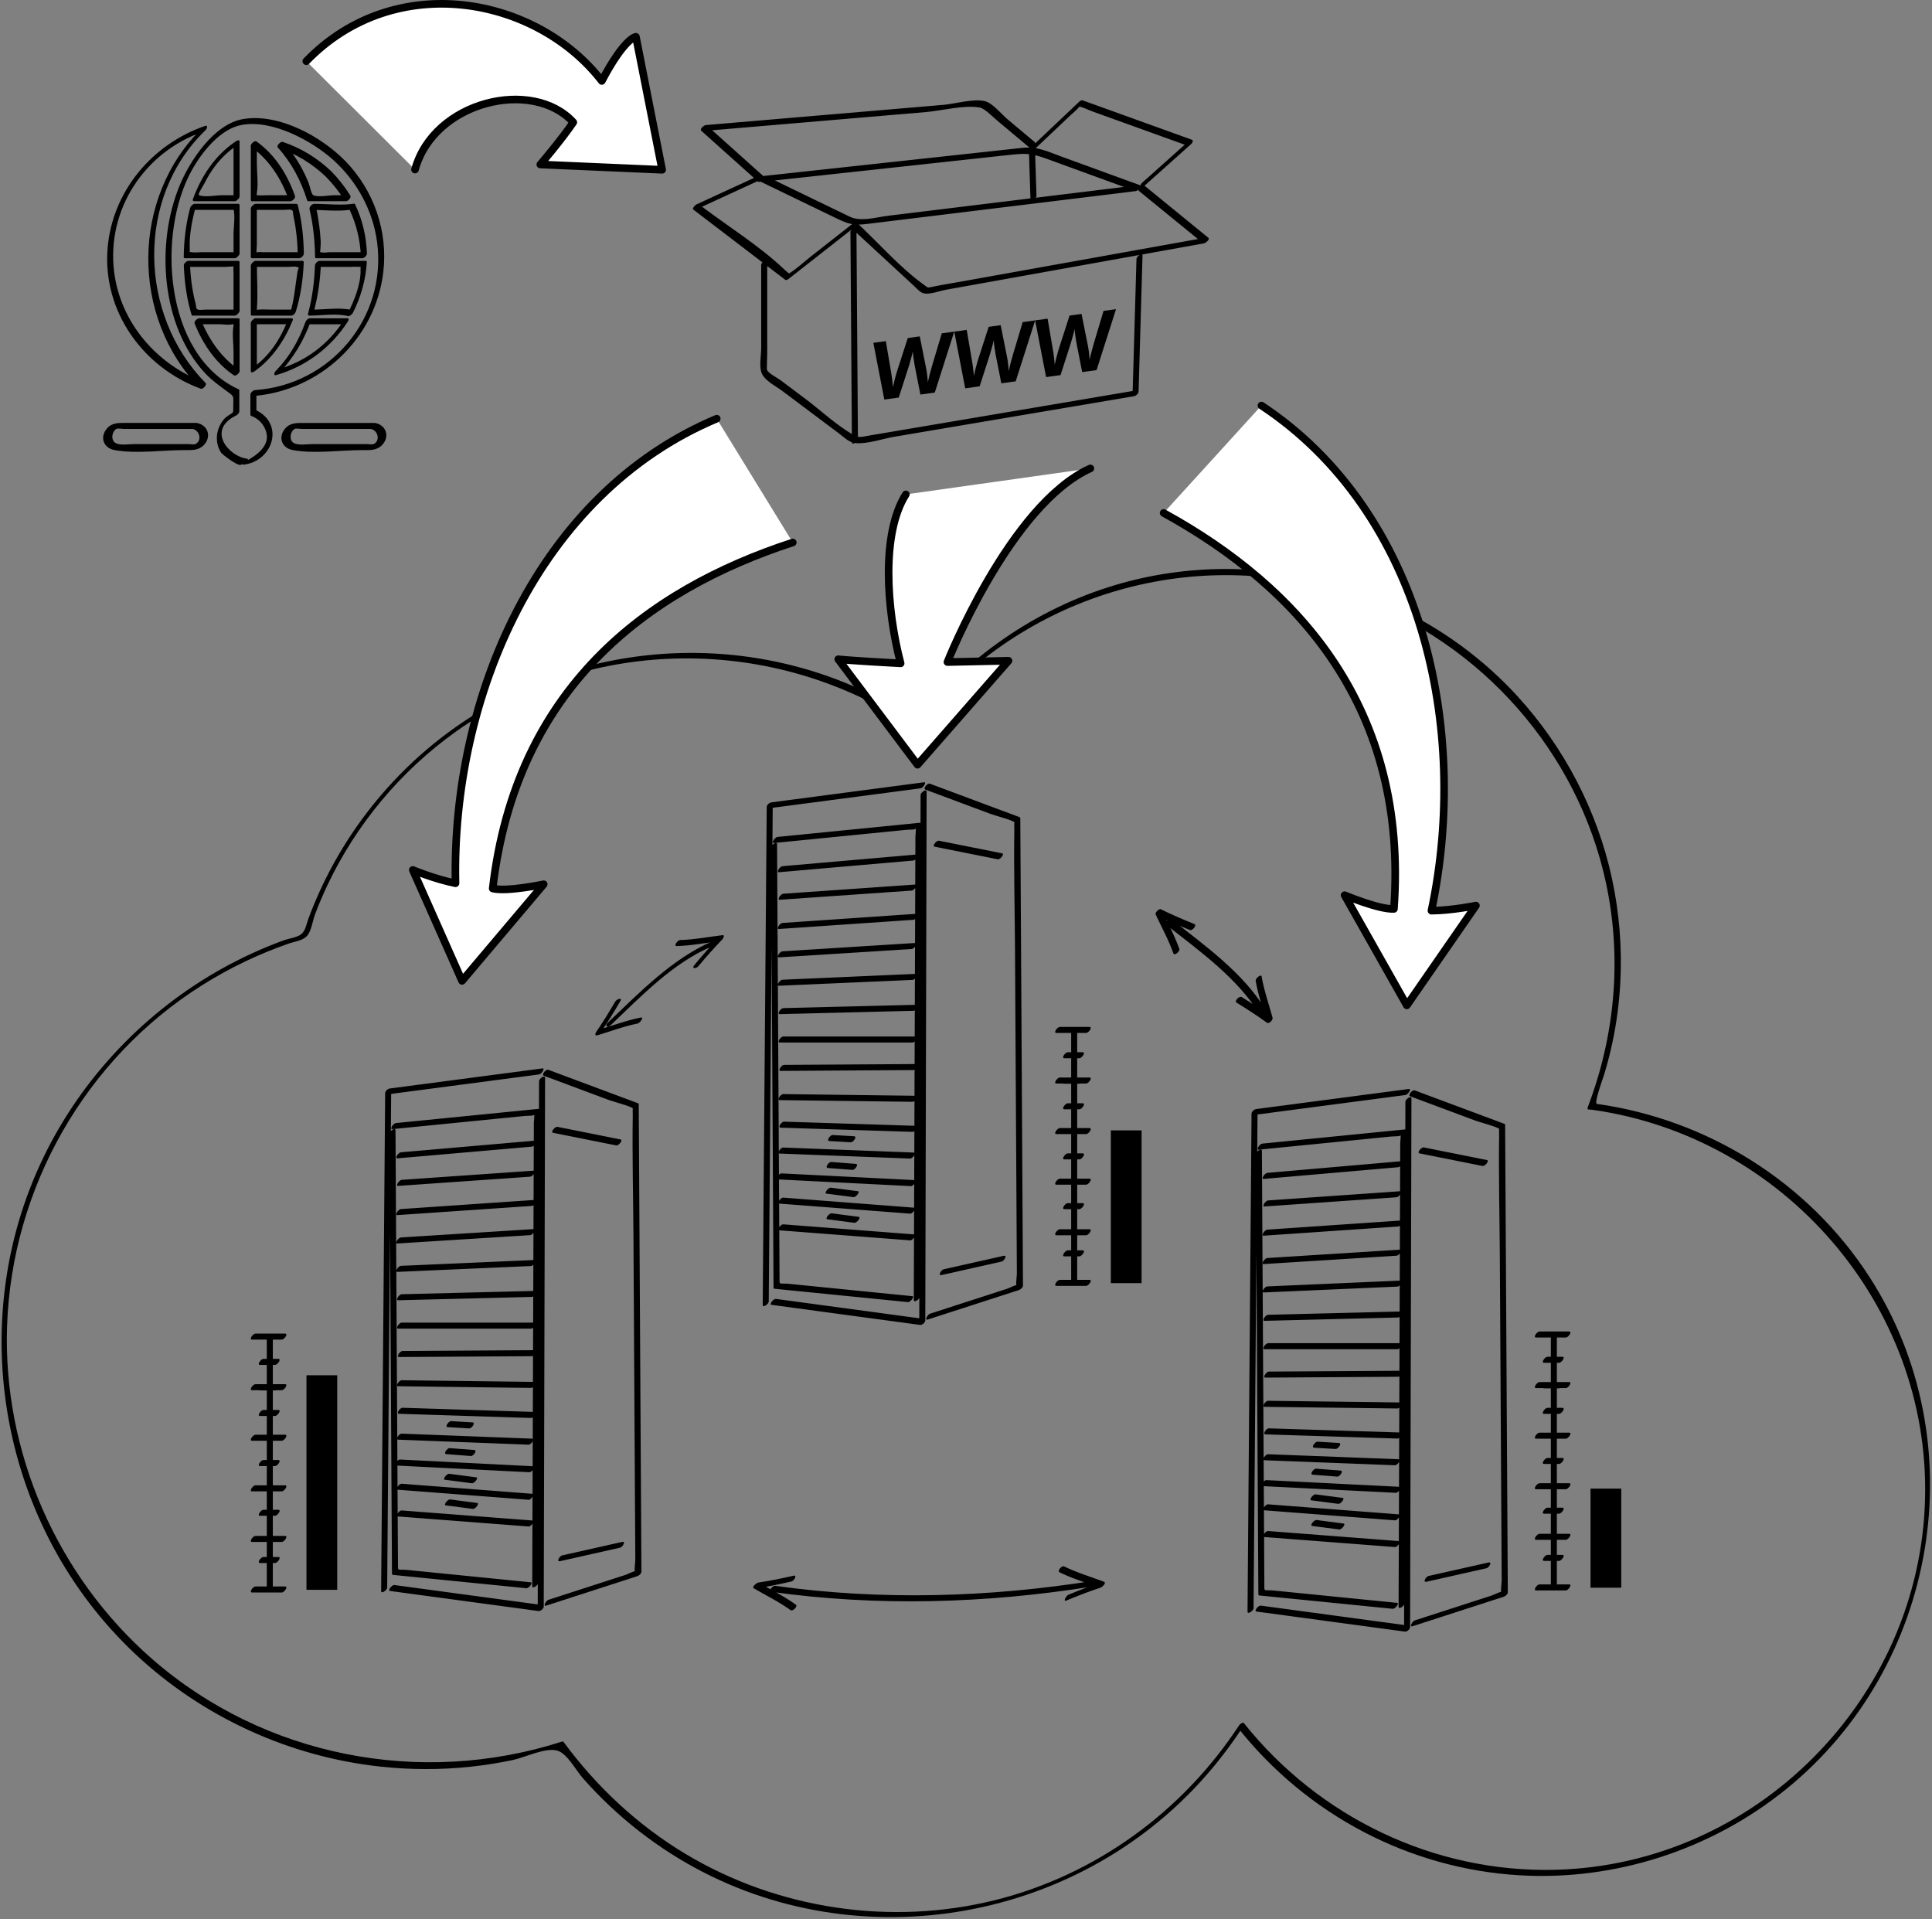 <svg xmlns="http://www.w3.org/2000/svg" xmlns:xlink="http://www.w3.org/1999/xlink" width="254" height="252.272" viewBox="0 0 254 252.272"><rect x="0" y="0" width="254" height="252.272" fill="#808080" stroke="none"/><defs><path id="a" d="M0 0h254v252.272h-254z"/></defs><clipPath id="b"><use xlink:href="#a" overflow="visible"/></clipPath><path clip-path="url(#b)" d="M93.765 123.699c-5.345 2.276-9.694 6.792-13.847 10.734-.437.415-.083.769.355.354 3.961-3.759 8.141-8.164 13.24-10.335.285-.12.755-.967.252-.753M80.885 131.665c-.791 1.354-1.606 2.697-2.498 3.985-.127.184-.223.562.14.454 1.753-.524 3.511-1.197 5.31-1.551.305-.06.847-.872.435-.791-1.862.364-3.678 1.047-5.494 1.589l.14.453c.939-1.356 1.799-2.768 2.631-4.191.329-.562-.48-.262-.664.052M91.823 127.01c1.004-1.197 2.034-2.38 3.126-3.498.094-.097.411-.62.04-.575-1.85.227-3.723.592-5.588.642-.317.008-.887.803-.435.792 1.866-.049 3.739-.415 5.589-.642l.039-.573c-1.155 1.181-2.24 2.434-3.302 3.7-.435.519.229.513.531.154M166.373 132.719c-2.952-4.847-7.984-8.424-12.378-11.882-.285-.225-.97.505-.71.709 4.394 3.458 9.426 7.037 12.378 11.882.157.259.904-.388.71-.709M157.037 121.483c-1.49-.604-2.975-1.234-4.414-1.948-.252-.125-.801.436-.685.685.784 1.688 1.714 3.358 2.33 5.119.124.354.891-.272.78-.59-.618-1.759-1.548-3.431-2.333-5.12l-.684.684c1.439.715 2.925 1.346 4.414 1.949.307.124.948-.633.592-.779M162.535 131.781c1.366.845 2.726 1.715 4.025 2.662.284.207.822-.362.744-.65-.49-1.797-1.126-3.6-1.441-5.438-.056-.336-.837.25-.777.59.313 1.838.949 3.641 1.44 5.438l.743-.648c-1.3-.948-2.658-1.818-4.024-2.663-.317-.197-.973.547-.71.709M101.318 209.251c13.983 1.966 28.294 1.549 42.221-.678.308-.049.857-.859.434-.792-13.871 2.218-28.135 2.648-42.064.69-.338-.046-.922.734-.591.78M140.204 210.405c1.485-.614 2.986-1.204 4.516-1.703.169-.055.798-.624.42-.766-1.743-.655-3.576-1.197-5.251-2.019-.291-.143-.946.604-.59.779 1.674.821 3.507 1.362 5.251 2.017l.421-.765c-1.529.499-3.03 1.089-4.516 1.704-.287.118-.758.963-.251.753M104.316 207.146c-1.537.35-3.085.673-4.646.902-.166.024-.882.57-.571.751 1.61.939 3.326 1.776 4.837 2.87.298.215.973-.521.709-.709-1.508-1.093-3.232-1.934-4.837-2.871l-.573.75c1.623-.238 3.23-.577 4.829-.94.314-.071.805-.879.252-.753M164.804 211.421c.152-19.125.309-38.251.463-57.378.021-2.688.043-5.378.063-8.067l-.611.613c6.685-.879 13.37-1.759 20.056-2.639.311-.041.864-.85.434-.792-6.686.88-13.371 1.76-20.056 2.639-.259.035-.611.333-.614.613-.153 19.126-.307 38.251-.463 57.378-.021 2.688-.043 5.378-.063 8.067-.005.453.788-.112.791-.434M165.168 211.852c6.509.881 13.019 1.76 19.528 2.639.282.039.69-.311.691-.605.05-20.267.102-40.533.153-60.799.008-2.898.016-5.796.021-8.693.001-.453-.792.114-.793.434-.05 20.266-.101 40.533-.152 60.8-.007 2.897-.016 5.795-.021 8.693l.69-.607c-6.51-.879-13.02-1.76-19.527-2.639-.338-.047-.922.733-.59.777M185.401 144.12l8.592 3.206c.585.218 2.93.824 3.132 1.104-.074-.102-.031.68-.034.86-.081 5.312.063 10.635.093 15.947.08 14.163.161 28.326.243 42.489.002.41-.194 1.491.012 1.855.173.308.491-.345.367-.381-.348-.1-1.381.448-1.719.557-3.363 1.088-6.728 2.176-10.09 3.265-.301.098-.784.925-.251.753l11.964-3.87c.213-.069.521-.346.521-.594l-.308-53.784c-.015-2.539-.03-5.077-.044-7.615-.001-.08-.021-.143-.101-.173l-11.787-4.397c-.313-.118-.948.644-.59.778M165.505 151.138c5.791-.575 11.583-1.15 17.374-1.728.475-.047 1.434.027 1.214-.269.12.162-.003.918-.004 1.099l-.021 5.901c-.052 14.271-.102 28.542-.152 42.813l-.043 12.257c-.001.452.791-.114.792-.434.063-18.132.129-36.263.191-54.394.011-2.575.02-5.149.028-7.725.001-.112-.058-.191-.18-.18-6.256.622-12.511 1.244-18.767 1.865-.311.034-.87.838-.432.795M165.107 151.727c.096 16.897.191 33.796.288 50.692l.041 7.146c0 .059.02.164.102.173l17.56 1.756c.339.033.915-.748.59-.779l-16.214-1.621c-1.403-.141-1.244.307-1.253-1.037l-.029-5.396c-.075-13.29-.15-26.58-.228-39.87l-.064-11.496c-.004-.455-.795.113-.793.432M166.274 202.062l17.12 1.316c.313.024.898-.756.434-.792l-17.12-1.316c-.315-.023-.898.757-.434.792M166.274 198.549c5.707.438 11.413.879 17.12 1.316.313.026.898-.754.434-.791l-17.12-1.316c-.315-.024-.898.756-.434.791M166.054 195.368l17.45.877c.313.018.895-.769.433-.791l-17.449-.878c-.317-.016-.896.768-.434.792M166.274 191.965l17.12.658c.315.012.895-.774.434-.792-5.706-.221-11.414-.438-17.12-.658-.316-.011-.895.774-.434.792M166.383 188.564c5.78.182 11.561.365 17.339.549.317.01.896-.777.436-.792-5.781-.184-11.562-.367-17.341-.549-.316-.012-.894.777-.434.792M166.164 154.98l17.67-1.537c.313-.026.874-.83.435-.792-5.891.513-11.78 1.025-17.67 1.537-.314.027-.876.83-.435.792M166.274 158.601c5.779-.401 11.561-.805 17.339-1.207.315-.022.878-.822.436-.792l-17.341 1.208c-.315.022-.878.822-.434.791M166.164 162.443c5.889-.402 11.779-.805 17.67-1.208.314-.021.878-.822.435-.792l-17.67 1.208c-.315.021-.88.822-.435.792M166.164 166.174c5.817-.365 11.633-.731 17.45-1.098.313-.02.879-.819.434-.792-5.817.366-11.634.732-17.449 1.097-.315.021-.881.822-.435.793M166.164 169.906l17.56-.768c.316-.015.884-.813.435-.792l-17.56.768c-.316.013-.885.811-.435.792M166.274 173.637c5.853-.146 11.706-.294 17.56-.438.315-.008.886-.803.435-.792-5.854.145-11.707.292-17.561.438-.316.009-.886.804-.434.792M166.274 177.369h17.449c.315 0 .891-.792.434-.792h-17.449c-.316 0-.89.792-.434.792M166.383 181.101c5.817-.038 11.633-.074 17.45-.11.314-.002.889-.795.434-.792-5.817.036-11.634.072-17.45.11-.316.002-.889.795-.434.792M166.274 184.942l17.449.219c.315.004.892-.786.434-.792l-17.449-.22c-.316-.004-.892.786-.434.793M172.5 200.601l3.556.464c.338.044.92-.736.59-.778l-3.556-.465c-.338-.044-.92.736-.59.779M172.382 197.231l3.556.463c.339.045.922-.735.59-.778l-3.555-.464c-.339-.044-.921.736-.591.779M172.588 193.866l3.224.248c.313.023.896-.757.434-.792l-3.224-.248c-.314-.024-.897.757-.434.792M172.782 190.32l2.81.165c.313.019.896-.765.434-.792l-2.81-.165c-.316-.019-.897.764-.434.792M186.601 151.619l8.307 1.661c.333.068.935-.709.59-.779l-8.307-1.66c-.334-.067-.934.71-.59.778M187.545 207.936c2.629-.592 5.258-1.184 7.886-1.774.315-.07.804-.877.251-.753l-7.886 1.774c-.313.07-.804.876-.251.753M50.901 208.717c.155-19.126.309-38.253.462-57.378l.066-8.067-.614.612c6.686-.879 13.371-1.759 20.057-2.639.31-.04.864-.85.433-.792l-20.055 2.639c-.259.034-.611.332-.613.613-.155 19.126-.309 38.252-.463 57.377-.021 2.69-.043 5.379-.066 8.068-.003.452.791-.113.793-.433M51.265 209.148c6.51.879 13.02 1.759 19.528 2.639.283.038.691-.312.692-.607.05-20.265.102-40.532.154-60.798.008-2.897.015-5.796.021-8.694.002-.451-.791.115-.791.435-.052 20.267-.103 40.533-.154 60.799-.008 2.898-.015 5.796-.022 8.693l.691-.605c-6.509-.881-13.018-1.76-19.528-2.64-.339-.047-.921.732-.591.778M71.498 141.415c2.865 1.068 5.729 2.138 8.592 3.207.584.218 2.93.822 3.132 1.103-.074-.102-.03.68-.033.86-.083 5.312.061 10.636.091 15.947.082 14.162.163 28.326.243 42.49.003.407-.194 1.489.011 1.855.174.307.492-.347.369-.382-.348-.1-1.381.447-1.719.556-3.362 1.09-6.727 2.178-10.09 3.266-.301.098-.783.925-.251.753l11.963-3.87c.213-.069.523-.347.521-.594-.102-17.928-.206-35.856-.307-53.783l-.044-7.616c0-.079-.021-.143-.102-.174l-11.787-4.397c-.311-.116-.946.646-.589.779M51.603 148.434c5.792-.577 11.582-1.152 17.374-1.728.476-.047 1.434.025 1.213-.27.122.162-.003.917-.004 1.098l-.021 5.902-.15 42.813c-.015 4.085-.03 8.171-.043 12.257-.002.452.79-.113.792-.435.063-18.131.127-36.263.191-54.394l.028-7.724c0-.111-.06-.192-.18-.181l-18.767 1.867c-.313.034-.872.838-.433.795M51.204 149.023c.097 16.897.192 33.794.288 50.692l.041 7.146c0 .06.021.164.102.172l17.56 1.756c.34.034.914-.746.59-.778l-16.213-1.622c-1.405-.14-1.245.307-1.251-1.036l-.032-5.396c-.075-13.29-.15-26.58-.227-39.87l-.065-11.496c-.004-.456-.795.112-.793.432M52.37 199.358c5.708.438 11.415.877 17.122 1.316.313.024.896-.756.433-.793-5.707-.438-11.413-.879-17.12-1.316-.314-.024-.899.756-.435.793M52.37 195.845l17.122 1.316c.313.024.896-.756.433-.791l-17.12-1.317c-.314-.024-.899.757-.435.792M52.15 192.663l17.452.878c.314.016.895-.769.432-.792-5.817-.293-11.632-.585-17.449-.879-.315-.016-.896.769-.435.793M52.37 189.26l17.122.658c.314.013.894-.774.433-.792-5.707-.219-11.413-.438-17.12-.658-.316-.011-.895.775-.435.792M52.48 185.858l17.341.549c.315.01.893-.778.433-.792l-17.34-.549c-.315-.01-.893.777-.434.792M52.26 152.275l17.671-1.536c.313-.027.874-.831.433-.792l-17.669 1.536c-.314.027-.874.83-.435.792M52.37 155.897l17.341-1.208c.314-.021.877-.822.433-.792-5.78.402-11.561.805-17.34 1.208-.314.022-.876.823-.434.792M52.26 159.738c5.891-.402 11.78-.806 17.671-1.207.313-.021.877-.822.433-.792-5.89.401-11.78.805-17.669 1.207-.315.021-.878.822-.435.792M52.26 163.469l17.452-1.097c.313-.021.878-.82.433-.792-5.817.364-11.632.731-17.449 1.097-.316.019-.88.821-.436.792M52.26 167.201l17.561-.768c.315-.014.882-.813.434-.792l-17.56.768c-.316.014-.882.812-.435.792M52.37 170.932l17.561-.439c.315-.008.885-.803.434-.791l-17.56.438c-.316.008-.887.803-.435.792M52.37 174.665h17.452c.315 0 .889-.793.433-.793h-17.45c-.316 0-.89.793-.435.793M52.48 178.395l17.451-.109c.315-.002.888-.795.433-.792-5.817.037-11.634.073-17.45.109-.315.002-.889.795-.434.792M52.37 182.237c5.817.072 11.634.146 17.452.219.315.005.89-.786.433-.791-5.817-.075-11.632-.147-17.45-.22-.316-.004-.891.786-.435.792M58.598 197.896l3.555.465c.34.044.921-.737.591-.779l-3.555-.464c-.34-.044-.922.735-.591.778M58.48 194.526l3.556.464c.339.044.92-.736.591-.778l-3.556-.464c-.34-.044-.922.735-.591.778M58.685 191.162l3.225.247c.313.024.897-.756.434-.791l-3.224-.248c-.314-.026-.899.755-.435.792M58.878 187.615l2.811.166c.314.019.896-.766.433-.793l-2.81-.165c-.314-.018-.896.765-.434.792M72.697 148.915l8.308 1.661c.334.066.933-.71.59-.779l-8.307-1.662c-.334-.066-.934.71-.591.78M73.643 205.23l7.887-1.774c.314-.07.804-.876.251-.752-2.629.592-5.258 1.183-7.887 1.773-.314.071-.804.878-.251.753M101.065 171.104c.154-19.127.308-38.253.463-57.378l.064-8.068-.613.613c6.685-.879 13.37-1.759 20.056-2.639.31-.04.863-.848.434-.792l-20.056 2.64c-.259.034-.611.332-.613.612l-.462 57.377-.064 8.067c-.005.453.788-.113.791-.432M101.429 171.534c6.51.88 13.019 1.759 19.528 2.64.283.038.691-.313.691-.606.052-20.267.103-40.533.154-60.799.008-2.898.015-5.796.022-8.694.001-.452-.791.114-.792.435-.052 20.266-.103 40.532-.154 60.798-.008 2.897-.015 5.796-.022 8.693l.691-.606c-6.509-.88-13.019-1.759-19.528-2.64-.338-.046-.921.734-.59.779M121.661 103.801c2.865 1.068 5.729 2.137 8.594 3.206.583.218 2.929.824 3.132 1.104-.075-.102-.031.679-.034.86-.082 5.311.062 10.635.091 15.948l.244 42.489c.002.408-.195 1.49.01 1.856.175.307.492-.346.368-.382-.347-.099-1.381.447-1.718.556l-10.089 3.266c-.302.098-.784.925-.251.753 3.986-1.291 7.975-2.58 11.962-3.87.214-.069.522-.348.521-.593-.101-17.93-.204-35.857-.307-53.785l-.044-7.616c0-.08-.021-.143-.102-.172l-11.787-4.398c-.311-.117-.947.644-.59.778M101.766 110.82l17.374-1.728c.476-.047 1.435.026 1.214-.27.121.162-.004.918-.004 1.099l-.022 5.901c-.05 14.271-.101 28.542-.15 42.813-.015 4.086-.029 8.172-.043 12.257-.002.453.791-.113.792-.434l.191-54.393c.009-2.575.018-5.15.028-7.725 0-.111-.06-.192-.18-.18-6.256.623-12.512 1.244-18.768 1.866-.312.034-.87.837-.432.794M101.367 111.41c.097 16.896.193 33.794.289 50.691l.04 7.146c.001.06.021.164.102.172l17.56 1.756c.34.034.914-.746.59-.779-5.405-.54-10.809-1.08-16.213-1.621-1.405-.14-1.244.307-1.252-1.036l-.03-5.396c-.076-13.291-.151-26.582-.228-39.871-.021-3.833-.043-7.666-.065-11.497-.004-.453-.795.114-.793.435M102.534 161.743c5.707.439 11.414.879 17.121 1.317.313.025.897-.755.433-.792l-17.12-1.316c-.314-.025-.899.756-.434.791M102.534 158.232l17.121 1.316c.313.024.897-.756.433-.792-5.706-.439-11.413-.879-17.12-1.316-.314-.024-.899.756-.434.792M102.314 155.048l17.451.879c.314.016.895-.77.433-.793l-17.449-.878c-.316-.015-.896.77-.435.792M102.534 151.647c5.707.219 11.414.438 17.121.659.314.011.894-.775.433-.792l-17.12-.659c-.315-.012-.895.774-.434.792M102.643 148.245l17.341.549c.316.01.893-.778.434-.792-5.78-.183-11.561-.365-17.34-.549-.316-.01-.895.777-.435.792M102.424 114.662l17.67-1.537c.313-.027.875-.831.433-.792l-17.669 1.537c-.314.026-.874.83-.434.792M102.534 118.283c5.78-.402 11.56-.805 17.34-1.208.314-.022.876-.822.433-.792-5.78.403-11.56.806-17.34 1.208-.313.022-.877.823-.433.792M102.424 122.125c5.89-.402 11.779-.805 17.67-1.208.313-.021.877-.822.433-.792l-17.669 1.208c-.314.021-.877.821-.434.792M102.424 125.856l17.451-1.098c.314-.02.879-.82.432-.792-5.816.365-11.632.731-17.449 1.097-.315.02-.879.821-.434.793M102.424 129.586l17.56-.768c.315-.014.882-.812.434-.792-5.854.256-11.707.512-17.56.769-.315.014-.882.813-.434.791M102.534 133.319c5.853-.147 11.707-.293 17.56-.439.316-.008.886-.803.434-.791l-17.56.438c-.316.008-.886.803-.434.792M102.534 137.049h17.45c.315 0 .889-.791.433-.791h-17.449c-.316 0-.889.791-.434.791M102.643 140.782c5.817-.036 11.634-.073 17.451-.11.315-.002.888-.795.433-.792-5.817.037-11.633.074-17.45.11-.315.002-.889.795-.434.792M102.534 144.623c5.816.073 11.633.146 17.45.221.315.004.89-.786.433-.792l-17.449-.221c-.316-.004-.892.786-.434.792M108.761 160.283l3.556.464c.339.044.92-.736.589-.779l-3.554-.464c-.34-.046-.922.736-.591.779M108.644 156.913l3.556.463c.338.045.92-.735.59-.779l-3.556-.463c-.338-.046-.921.735-.59.779M108.849 153.548l3.224.247c.313.024.897-.756.433-.792l-3.223-.248c-.314-.024-.899.756-.434.793M109.041 150.001l2.811.164c.314.02.896-.765.433-.792l-2.809-.164c-.315-.018-.897.766-.435.792M122.86 111.301l8.307 1.661c.334.067.935-.71.59-.779l-8.307-1.661c-.332-.067-.933.71-.59.779M123.806 167.617l7.886-1.773c.315-.071.804-.877.251-.753-2.629.592-5.256 1.183-7.886 1.773-.314.072-.804.878-.251.753M209.948 145.116c-.436-.036.819-3.426.959-3.883.425-1.405.79-2.826 1.094-4.261.545-2.579.882-5.198 1.021-7.829.244-4.583-.132-9.2-1.104-13.684-1.928-8.887-6.267-17.211-12.402-23.919-13.219-14.45-34.099-20.23-52.879-14.634-10.52 3.135-19.743 9.619-26.509 18.226l.62-.278c-21.767-14.535-51.251-11.24-69.106 7.942-3.922 4.215-7.174 9.045-9.568 14.282-.555 1.211-1.065 2.444-1.529 3.694-.256.69-.368 1.604-.976 2.065-.542.409-1.657.552-2.305.79-2.742 1.005-5.407 2.224-7.961 3.639-10.157 5.63-18.512 14.383-23.574 24.843-10.575 21.845-5.637 48.703 12.048 65.32 8.81 8.277 20.237 13.515 32.255 14.81 3.936.426 7.914.435 11.851.012 1.849-.198 3.688-.492 5.508-.872 1.657-.347 4.303-1.689 5.883-1.24 1.29.366 2.444 2.587 3.339 3.602 1.143 1.299 2.349 2.545 3.611 3.729 2.445 2.298 5.104 4.369 7.934 6.176 22.144 14.147 51.936 9.946 69.612-9.355 2.094-2.287 3.977-4.743 5.678-7.337l-.621.277c9.053 11.351 22.462 18.452 36.992 19.296 12.546.729 25.111-3.358 34.895-11.234 20.099-16.177 25.098-45.731 11.038-67.467-8.033-12.418-21.2-20.645-35.804-22.71-.338-.048-.922.732-.59.778 25.085 3.548 44.352 25.601 43.73 51.098-.644 26.347-22.282 48.177-48.678 48.813-15.887.382-31-6.904-40.874-19.284-.155-.192-.551.173-.621.278-7.439 11.353-18.876 19.696-32.082 22.989-13.706 3.418-28.576 1.202-40.69-6.063-6.302-3.779-11.713-8.834-16.061-14.744-.047-.063-.173-.041-.229-.021-18.583 5.959-39.175 1.973-53.897-10.908-12.466-10.908-19.588-27.158-19.026-43.727.617-18.146 10.27-35.13 25.651-44.814 3.58-2.255 7.416-4.098 11.414-5.481.884-.306 1.932-.37 2.491-1.148.474-.662.645-1.923.936-2.692.488-1.287 1.025-2.555 1.613-3.8 3.789-8.016 9.627-15.004 16.836-20.166 17.843-12.775 42.001-12.791 60.168-.659.214.144.499-.125.62-.278 12.86-16.358 34.56-23.475 54.591-17.689 16.796 4.85 30.257 18.405 35.07 35.201 3.108 10.846 2.425 22.272-1.587 32.788-.028.072-.041.253.081.263l.544.046c.34.027.911-.753.59-.78M35.076 176.084v33.009c0 .453.792-.113.792-.434v-33.009c0-.451-.792.115-.792.434M33.143 176.107h3.906c.315 0 .889-.792.433-.792h-3.904c-.317 0-.89.792-.435.792M33.143 182.756h3.906c.315 0 .889-.792.433-.792h-3.904c-.317 0-.89.792-.435.792M33.143 189.405h3.906c.315 0 .889-.792.433-.792h-3.904c-.317 0-.89.792-.435.792M33.143 196.054h3.906c.315 0 .889-.792.433-.792h-3.904c-.317 0-.89.792-.435.792M33.143 202.704h3.906c.315 0 .889-.793.433-.793h-3.904c-.317 0-.89.793-.435.793M33.143 209.351h3.906c.315 0 .889-.791.433-.791h-3.904c-.317 0-.89.791-.435.791M34.189 179.431h1.972c.315 0 .89-.792.433-.792h-1.97c-.316 0-.891.792-.435.792M34.189 182.788h1.972c.315 0 .89-.792.433-.792h-1.97c-.316 0-.891.792-.435.792M34.189 186.143h1.972c.315 0 .89-.791.433-.791h-1.97c-.316 0-.891.791-.435.791M34.189 192.729h1.972c.315 0 .89-.792.433-.792h-1.97c-.316 0-.891.792-.435.792M34.189 199.267h1.972c.315 0 .89-.791.433-.791h-1.97c-.316 0-.891.791-.435.791M34.189 205.473h1.972c.315 0 .89-.792.433-.792h-1.97c-.316 0-.891.792-.435.792"/><path clip-path="url(#b)" d="M40.293 180.795h4.042v28.203h-4.042zM140.826 135.771v33.01c0 .451.792-.114.792-.435v-33.008c0-.454-.792.114-.792.433M138.892 135.793h3.904c.316 0 .89-.793.434-.793h-3.904c-.317 0-.89.793-.434.793M138.892 142.442h3.904c.316 0 .89-.792.434-.792h-3.904c-.317 0-.89.792-.434.792M138.892 149.091h3.904c.316 0 .89-.792.434-.792h-3.904c-.317 0-.89.792-.434.792M138.892 155.741h3.904c.316 0 .89-.792.434-.792h-3.904c-.317 0-.89.792-.434.792M138.892 162.389h3.904c.316 0 .89-.792.434-.792h-3.904c-.317 0-.89.792-.434.792M138.892 169.039h3.904c.316 0 .89-.792.434-.792h-3.904c-.317 0-.89.792-.434.792M139.938 139.117h1.971c.315 0 .89-.792.435-.792h-1.972c-.317 0-.89.792-.434.792M139.938 142.473h1.971c.315 0 .89-.791.435-.791h-1.972c-.317 0-.89.791-.434.791M139.938 145.831h1.971c.315 0 .89-.793.435-.793h-1.972c-.317 0-.89.793-.434.793M139.938 152.416h1.971c.315 0 .89-.792.435-.792h-1.972c-.317 0-.89.792-.434.792M139.938 158.955h1.971c.315 0 .89-.792.435-.792h-1.972c-.317 0-.89.792-.434.792M139.938 165.161h1.971c.315 0 .89-.792.435-.792h-1.972c-.317 0-.89.792-.434.792"/><path clip-path="url(#b)" d="M146.041 148.603h4.042v20.082h-4.042zM203.889 175.809v33.008c0 .453.792-.113.792-.433v-33.01c0-.452-.792.116-.792.435M201.956 175.831h3.905c.316 0 .889-.792.433-.792h-3.903c-.316 0-.891.792-.435.792M201.956 182.48h3.905c.316 0 .889-.792.433-.792h-3.903c-.316 0-.891.792-.435.792M201.956 189.129h3.905c.316 0 .889-.792.433-.792h-3.903c-.316 0-.891.792-.435.792M201.956 195.778h3.905c.316 0 .889-.791.433-.791h-3.903c-.316 0-.891.791-.435.791M201.956 202.426h3.905c.316 0 .889-.792.433-.792h-3.903c-.316 0-.891.792-.435.792M201.956 209.076h3.905c.316 0 .889-.792.433-.792h-3.903c-.316 0-.891.792-.435.792M203.001 179.155h1.972c.314 0 .89-.792.434-.792h-1.971c-.315 0-.89.792-.435.792M203.001 182.511h1.972c.314 0 .89-.792.434-.792h-1.971c-.315 0-.89.792-.435.792M203.001 185.868h1.972c.314 0 .89-.792.434-.792h-1.971c-.315 0-.89.792-.435.792M203.001 192.454h1.972c.314 0 .89-.792.434-.792h-1.971c-.315 0-.89.792-.435.792M203.001 198.992h1.972c.314 0 .89-.792.434-.792h-1.971c-.315 0-.89.792-.435.792M203.001 205.198h1.972c.314 0 .89-.792.434-.792h-1.971c-.315 0-.89.792-.435.792"/><path clip-path="url(#b)" d="M209.105 195.694h4.042v13.029h-4.042zM27.032 50.354c-8.81-8.948-9.212-24.383-.008-33.248.154-.15.377-.702-.052-.554-6.987 2.4-12.213 8.625-12.826 16.079-.679 8.251 4.608 15.651 12.236 18.467.311.116.947-.646.59-.779-6.288-2.323-11.122-7.825-11.966-14.576-1.024-8.18 4.004-15.79 11.715-18.438l-.053-.554c-9.467 9.12-9.535 24.982-.347 34.313.244.246.958-.46.711-.71M49.251 55.599h-9.279c-.917 0-1.812-.04-2.473.725-.972 1.125-.481 2.571.992 2.842 2.852.526 6.253.004 9.154.004.918 0 1.838.084 2.548-.625 1.08-1.079.637-2.637-.865-2.94-.333-.067-.933.709-.589.779.994.201 1.267 1.576.389 1.994-.195.092-.67 0-.884 0h-7.183c-.676 0-1.908.229-2.503-.183-.571-.394-.408-1.458.169-1.804.178-.107.768 0 .974 0h9.114c.318 0 .892-.792.436-.792M25.813 55.596h-9.276c-.918 0-1.814-.04-2.475.728-.97 1.127-.479 2.572.995 2.843 2.852.524 6.249.003 9.151.003.918 0 1.84.085 2.55-.624 1.081-1.079.635-2.64-.867-2.943-.333-.068-.934.708-.59.779.995.2 1.269 1.577.389 1.995-.196.093-.671 0-.883 0h-7.18c-.676 0-1.908.23-2.504-.182-.572-.394-.408-1.46.17-1.808.179-.107.768 0 .975 0h9.112c.316.001.89-.791.433-.791M31.317 25.662h-2.11c-.775 0-2.307.308-3.018 0-.326-.142-.056.197-.058-.102-.001-.26.638-1.234.78-1.518.409-.819.888-1.598 1.449-2.321.796-1.024 1.736-1.906 2.816-2.622l-.472-.048v7.223c0 .453.792-.114.792-.433v-7.225c0-.302-.336-.138-.473-.048-2.726 1.806-4.552 4.58-5.662 7.615-.051.143.001.27.16.27h5.362c.316.001.889-.791.434-.791M31.317 33.156h-4.888c-.374 0-.856.075-1.223 0-.562-.113-.218.225-.252-.313-.119-1.877.315-3.975.803-5.774l-.592.521h5.585c.253.013-.076-.217-.046-.093.237.988 0 2.337 0 3.35v2.921c0 .454.792-.113.792-.433v-6.357c0-.121-.06-.18-.18-.18h-5.718c-.24 0-.535.307-.594.522-.572 2.112-.818 4.263-.849 6.448-.002.122.059.18.179.18h6.549c.316.001.889-.792.434-.792M31.317 40.703h-4.347c-.253 0-.694.084-.936 0-.324-.114-.204-.345-.326-.816-.464-1.773-.676-3.586-.748-5.415l-.613.612h5.313c.306 0 .92-.118 1.209 0-.285-.116-.092-.223-.166.085-.049.205 0 .481 0 .688v5.458c0 .453.792-.114.792-.434v-6.41c0-.122-.06-.18-.18-.18h-6.536c-.249 0-.624.358-.613.613.086 2.204.382 4.373 1.023 6.487.024.082.097.102.172.102h5.52c.318.002.891-.79.436-.79M31.455 48.628c-2.39-1.623-4.024-4.038-5.089-6.691l-.606.691h3.088c.505 0 1.213.13 1.701 0 .125-.033.4.087.236-.083-.158-.165-.058.1-.08.224-.206 1.112 0 2.456 0 3.586v2.845c0 .453.792-.114.792-.433v-6.752c0-.121-.06-.179-.18-.179h-5.123c-.241 0-.716.42-.606.69 1.08 2.691 2.731 5.164 5.158 6.811.305.208.972-.532.709-.709M33.154 42.628h4.739l-.16-.271c-.95 2.337-2.367 4.463-4.438 5.939l.472.049v-6.331c0-.453-.792.114-.792.434v6.33c0 .299.337.146.473.049 2.346-1.671 3.964-4.078 5.039-6.721.058-.142-.005-.27-.16-.27h-4.738c-.318 0-.891.792-.435.792M33.154 35.084h4.747c.309 0 .811-.088 1.11 0 .457.134.194.058.084.75-.291 1.832-.411 3.596-.963 5.39l.595-.521h-2.942c-.58 0-1.189-.054-1.768 0-.101.009-.291.03-.391 0 .141.043.117.28.14-.019.162-2.044 0-4.16 0-6.211 0-.454-.792.113-.792.432v6.412c0 .121.06.178.18.178h5.139c.246 0 .528-.307.593-.521.649-2.116.96-4.292 1.046-6.5.004-.122-.063-.18-.179-.18h-6.165c-.317-.002-.89.79-.434.79M33.154 27.59h4.229c.244 0 .675-.083.909 0 .314.111.18.35.284.815.396 1.763.55 3.56.575 5.363l.612-.612h-5.162c-.195 0-.513-.057-.707 0-.318.095-.262-.183-.128.166-.101-.265 0-.801 0-1.076v-5.268c0-.454-.792.113-.792.434v6.357c0 .121.06.18.18.18h6.177c.253 0 .617-.357.613-.613-.03-2.177-.26-4.326-.814-6.436-.021-.082-.101-.102-.172-.102h-5.37c-.317 0-.89.792-.434.792M33.016 19.31c2.426 1.726 4.004 4.267 4.988 7.044l.606-.691h-3.201c-.541 0-1.11.05-1.649 0-.306-.029.021.158.007.122-.031-.091-.016-.329 0-.418.214-1.222 0-2.672 0-3.911v-2.718c0-.452-.792.114-.792.434v7.104c0 .122.06.179.18.179h5.022c.25 0 .704-.416.606-.691-.996-2.813-2.596-5.411-5.057-7.164-.301-.213-.972.523-.71.71M42.826 23.211c.968.985 1.787 2.03 2.516 3.201l.572-.751h-1.936c-.67 0-2.191.309-2.782 0-.285-.147-.458-1.204-.623-1.612-.302-.757-.655-1.494-1.053-2.205-.64-1.14-1.403-2.185-2.28-3.153l-.65.745c2.366.802 4.424 2.061 6.236 3.775.256.242.961-.472.709-.709-1.852-1.753-3.939-3.026-6.354-3.845-.271-.091-.884.487-.65.745 1.826 2.015 3.044 4.364 3.859 6.951.026.08.098.1.172.1h4.917c.281 0 .747-.469.572-.751-.729-1.171-1.548-2.216-2.516-3.201-.242-.247-.955.459-.709.71M45.913 27.468c.944 2.003 1.454 4.087 1.533 6.301l.614-.612h-4.77c-.229 0-.82.112-1.027 0h-.215c.08.065.124-1.282.121-1.337-.088-1.659-.317-3.302-.696-4.919l-.606.69c1.693 0 3.546.233 5.219-.021.308-.047.858-.857.434-.792-1.672.254-3.525.021-5.219.021-.273 0-.672.407-.606.69.483 2.068.699 4.159.726 6.28.001.121.057.18.178.18h6.027c.249 0 .623-.358.613-.614-.082-2.267-.578-4.402-1.546-6.457-.167-.354-.919.293-.78.59M46.35 40.777c-1.604-.407-3.601-.075-5.255-.075l.16.27c.578-2.131.862-4.295.944-6.5l-.612.612h4.465c.334 0 .706-.045 1.037 0 .061.008.327-.037.385 0 .277.178-.11-.649-.072.318.075 1.913-.831 4.12-1.68 5.79-.296.583.497.279.665-.053 1.068-2.103 1.682-4.316 1.84-6.668.009-.121-.064-.18-.179-.18h-6.028c-.263 0-.603.356-.613.612-.081 2.144-.344 4.248-.905 6.319-.04.145-.009.271.158.271 1.595 0 3.558-.329 5.1.061.329.084.941-.689.59-.777M36.616 49.108c1.967-2 3.338-4.37 4.285-7.001l-.593.521h4.915l-.048-.473c-2.055 3.15-4.999 5.352-8.611 6.399-.305.09-.791.91-.251.753 3.916-1.136 7.168-3.588 9.393-6.998.09-.137.255-.473-.048-.473h-4.916c-.254 0-.516.308-.594.522-.864 2.402-2.09 4.569-3.888 6.396-.419.426-.07.787.356.354M33.709 54.068v-2.607l-.612.613c8.836-.592 16.252-7.435 17.294-16.301.63-5.356-1.226-10.745-4.988-14.601-3.14-3.217-8.743-6.316-13.433-5.522-3.883.655-7.065 5.577-8.391 8.826-3.103 7.608-2.4 18.314 3.355 24.549.906.979 1.918 1.683 2.975 2.467.916.678.76.494.76 1.881 0 1.196.023.717-.904 1.434-.579.448-1.022 1.324-1.17 2.007-.201.93-.046 1.908.48 2.708.12.184 2.734 2.27 2.734 1.387 0 .11.059.192.18.179 3.842-.4 5.513-5.34 1.62-7.195-.293-.14-.945.609-.589.779.627.235 1.132.619 1.515 1.148 1.155 1.727.511 3.278-1.933 4.651 0-.06-.02-.164-.101-.173-2.372-.242-5.413-3.747-1.46-5.675.179-.087.422-.335.422-.549v-2.726c0-.086-.022-.137-.102-.173-9.817-4.524-10.746-20.506-6.155-28.774 1.316-2.372 3.736-5.484 6.618-5.989 4.012-.702 9.185 2.087 12.009 4.633 3.1 2.795 5.188 6.621 5.742 10.765 1.328 9.944-6.121 18.805-16.042 19.47-.257.017-.613.344-.613.612v2.607c-.003.456.789-.112.789-.431M99.717 23.118c-2.722 1.254-5.444 2.507-8.168 3.761-.135.062-.609.512-.38.687 4.019 3.068 8.037 6.136 12.056 9.205.129.098.324-.005.433-.089l8.426-6.612c.369-.29.38-.949-.154-.531l-5.348 4.197c-.896.702-1.774 1.538-2.737 2.147-.57.361-.011.114.025.127-.2-.073-.538-.382-.687-.524-3.362-3.211-7.603-5.804-11.305-8.629l-.381.688 8.167-3.76c.341-.16.648-.94.053-.667M149.714 25.084l8.427 6.871.571-.75-19.427 3.491-12.68 2.277c-1.267.228-2.544.43-3.807.685-.935.188-.706.223-1.286-.191-3.203-2.285-5.996-5.538-8.892-8.212-.26-.24-.962.476-.709.71 2.755 2.544 5.511 5.09 8.267 7.636.495.457.807.903 1.415.989.772.109 1.952-.351 2.709-.487l25.965-4.666 8.011-1.44c.186-.033.86-.516.572-.75l-8.427-6.872c-.279-.229-.969.498-.709.709M100.37 23.16c-2.484-2.226-4.969-4.451-7.454-6.676l-.571.751 16.893-1.438c4.155-.353 8.311-.708 12.466-1.062 2.121-.179 4.981-.958 7.093-.603.643.108 1.648 1.167 2.409 1.804 1.373 1.147 2.745 2.295 4.116 3.443.276.231.969-.494.71-.709-1.184-.992-2.37-1.984-3.557-2.975-.791-.663-1.926-2.096-2.934-2.381-1.443-.408-3.997.34-5.468.465-8.165.696-16.329 1.391-24.494 2.085l-6.803.58c-.209.018-.837.512-.572.75l7.455 6.677c.267.236.966-.482.711-.711M136.115 19.526c1.521-1.44 3.041-2.881 4.563-4.32.37-.351.811-.69 1.143-1.081.428-.508.296-.084-.036-.139.61.1 1.285.463 1.861.671l12.48 4.498.118-.567-6.095 5.444c-.451.404-.09.754.355.355l6.093-5.445c.104-.091.369-.476.117-.566-4.795-1.729-9.593-3.457-14.39-5.186-.161-.058-.37.114-.472.212l-6.095 5.769c-.434.415-.08.77.358.355M100.123 23.911l20.385-2.217 12.007-1.305c2.303-.25 2.99-.283 5.126.496 3.871 1.412 7.743 2.822 11.614 4.233l.513-.786c-6.627.81-13.252 1.62-19.879 2.429-4.357.533-8.715 1.065-13.074 1.597-1.724.211-3.636.832-5.099.126-3.697-1.781-7.388-3.573-11.081-5.36-.291-.14-.946.606-.59.779 3.354 1.622 6.708 3.246 10.063 4.867 1.982.959 2.551.833 4.75.565 8.793-1.075 17.586-2.149 26.381-3.223l8.094-.99c.208-.024.912-.64.514-.785l-10.276-3.745c-1.965-.717-3.209-1.368-5.222-1.149-8.452.919-16.903 1.838-25.354 2.756l-8.438.917c-.313.037-.87.842-.434.795M100.073 34.816v10.946c0 .906-.258 2.241 0 3.109.335 1.128 1.809 1.798 2.786 2.531l7.394 5.544c.836.627 1.375 1.252 2.342 1.314 1.541.098 3.469-.587 4.983-.843 6.139-1.039 12.277-2.077 18.416-3.115 4.36-.738 8.721-1.476 13.081-2.212.264-.044.605-.325.613-.613.173-5.964.346-11.928.518-17.891.014-.448-.781.115-.792.435l-.518 17.89.612-.612-28.758 4.865-6.328 1.07c-1.145.192-1.471.37-2.165-.024-2.276-1.293-4.367-3.274-6.459-4.844l-3.184-2.388c-.421-.315-1.522-.849-1.771-1.329-.056-.108.023-1.626.023-2.123v-12.142c-.001-.455-.793.113-.793.432M111.806 30.474l.194 27.679c.004.454.795-.114.792-.434-.064-9.227-.128-18.453-.194-27.679-.003-.454-.794.113-.792.434M135.283 20.214l.193 5.963c.016.457.803-.114.792-.434-.063-1.989-.128-3.976-.193-5.964-.016-.456-.804.116-.792.435"/><path clip-path="url(#b)" fill="#fff" d="M94.227 55.041c-23.487 9.861-34.857 36.688-34.34 61.074-2.696-.537-5.618-1.749-5.618-1.749l6.477 14.582 10.738-12.704s-4.86 1.027-6.71.56c3.043-26.22 20.134-39.198 39.451-45.49"/><path clip-path="url(#b)" stroke="#000" stroke-linecap="round" stroke-linejoin="round" stroke-miterlimit="10" d="M94.227 55.041c-23.487 9.861-34.857 36.688-34.34 61.074-2.696-.537-5.618-1.749-5.618-1.749l6.477 14.582 10.738-12.704s-4.86 1.027-6.71.56c3.043-26.22 20.134-39.198 39.451-45.49" fill="none"/><path clip-path="url(#b)" fill="#fff" d="M165.842 53.311c21.235 14.068 27.404 42.543 22.35 66.406 2.75-.024 5.847-.671 5.847-.671l-9.084 13.119-8.181-14.482s4.583 1.915 6.488 1.801c1.897-26.328-12.472-42.265-30.277-52.048"/><path clip-path="url(#b)" stroke="#000" stroke-linecap="round" stroke-linejoin="round" stroke-miterlimit="10" d="M165.842 53.311c21.235 14.068 27.404 42.543 22.35 66.406 2.75-.024 5.847-.671 5.847-.671l-9.084 13.119-8.181-14.482s4.583 1.915 6.488 1.801c1.897-26.328-12.472-42.265-30.277-52.048" fill="none"/><path clip-path="url(#b)" fill="#fff" d="M119.091 64.994c-3.246 5.125-2.563 15.035-.684 22.21-6.47-.34-8.202-.539-8.202-.539l10.423 13.866 11.959-13.667-8.03.17s8.201-20.673 18.795-25.457"/><path clip-path="url(#b)" stroke="#000" stroke-linecap="round" stroke-linejoin="round" stroke-miterlimit="10" d="M119.091 64.994c-3.246 5.125-2.563 15.035-.684 22.21-6.47-.34-8.202-.539-8.202-.539l10.423 13.866 11.959-13.667-8.03.17s8.201-20.673 18.795-25.457" fill="none"/><path clip-path="url(#b)" fill="#fff" d="M40.271 8.044c11.682-12.069 30.261-8.506 38.847 2.598 3.028-5.728 4.487-5.807 4.487-5.807l3.448 17.486-16.017-.698s2.734-3.193 4.336-5.546c-5.35-5.851-18.331-2.796-20.811 6.217"/><path clip-path="url(#b)" stroke="#000" stroke-linecap="round" stroke-linejoin="round" stroke-miterlimit="10" d="M40.271 8.044c11.682-12.069 30.261-8.506 38.847 2.598 3.028-5.728 4.487-5.807 4.487-5.807l3.448 17.486-16.017-.698s2.734-3.193 4.336-5.546c-5.35-5.851-18.331-2.796-20.811 6.217" fill="none"/><path clip-path="url(#b)" d="M137.532 49.574l1.896-.263 1.354-4.211c.05-.149.139-.458.266-.924s.203-.778.228-.936c.008.188.042.487.098.896.055.409.1.7.133.875l.769 3.904 1.89-.262 2.558-8.012-1.639.227-1.306 4.361c-.231.804-.407 1.497-.527 2.079-.007-.198-.033-.502-.08-.914-.047-.411-.097-.728-.147-.951l-.833-4.174-1.575.218-1.453 4.492c-.063.201-.147.506-.252.915-.104.409-.186.759-.245 1.05-.017-.27-.049-.605-.099-1.004-.05-.4-.096-.723-.144-.967l-.696-4.084-1.638.227 1.442 7.458zM126.898 51.051l1.896-.263 1.353-4.21c.051-.149.14-.459.267-.924.128-.467.204-.778.229-.936.008.188.041.486.096.896.057.409.102.702.135.875l.769 3.905 1.889-.262 2.558-8.013-1.638.228-1.306 4.36c-.232.804-.408 1.498-.527 2.08-.007-.199-.033-.503-.081-.914-.047-.411-.096-.728-.146-.952l-.833-4.173-1.575.219-1.453 4.491c-.064.202-.148.505-.252.916-.104.408-.187.759-.245 1.05-.018-.27-.049-.605-.099-1.005-.051-.399-.097-.723-.144-.968l-.697-4.083-1.637.227 1.441 7.456zM116.263 52.527l1.896-.263 1.354-4.211c.05-.149.138-.458.266-.924.127-.467.203-.778.229-.936.008.188.04.485.095.896.057.408.102.7.134.874l.768 3.905 1.891-.262 2.558-8.012-1.638.227-1.306 4.36c-.232.804-.407 1.498-.527 2.08-.008-.199-.034-.503-.082-.914-.047-.411-.095-.728-.146-.952l-.834-4.173-1.574.218-1.454 4.491c-.064.202-.147.506-.252.916-.104.408-.186.759-.245 1.05-.017-.27-.049-.605-.098-1.005-.051-.399-.098-.723-.144-.967l-.696-4.083-1.639.227 1.444 7.458z"/></svg>
